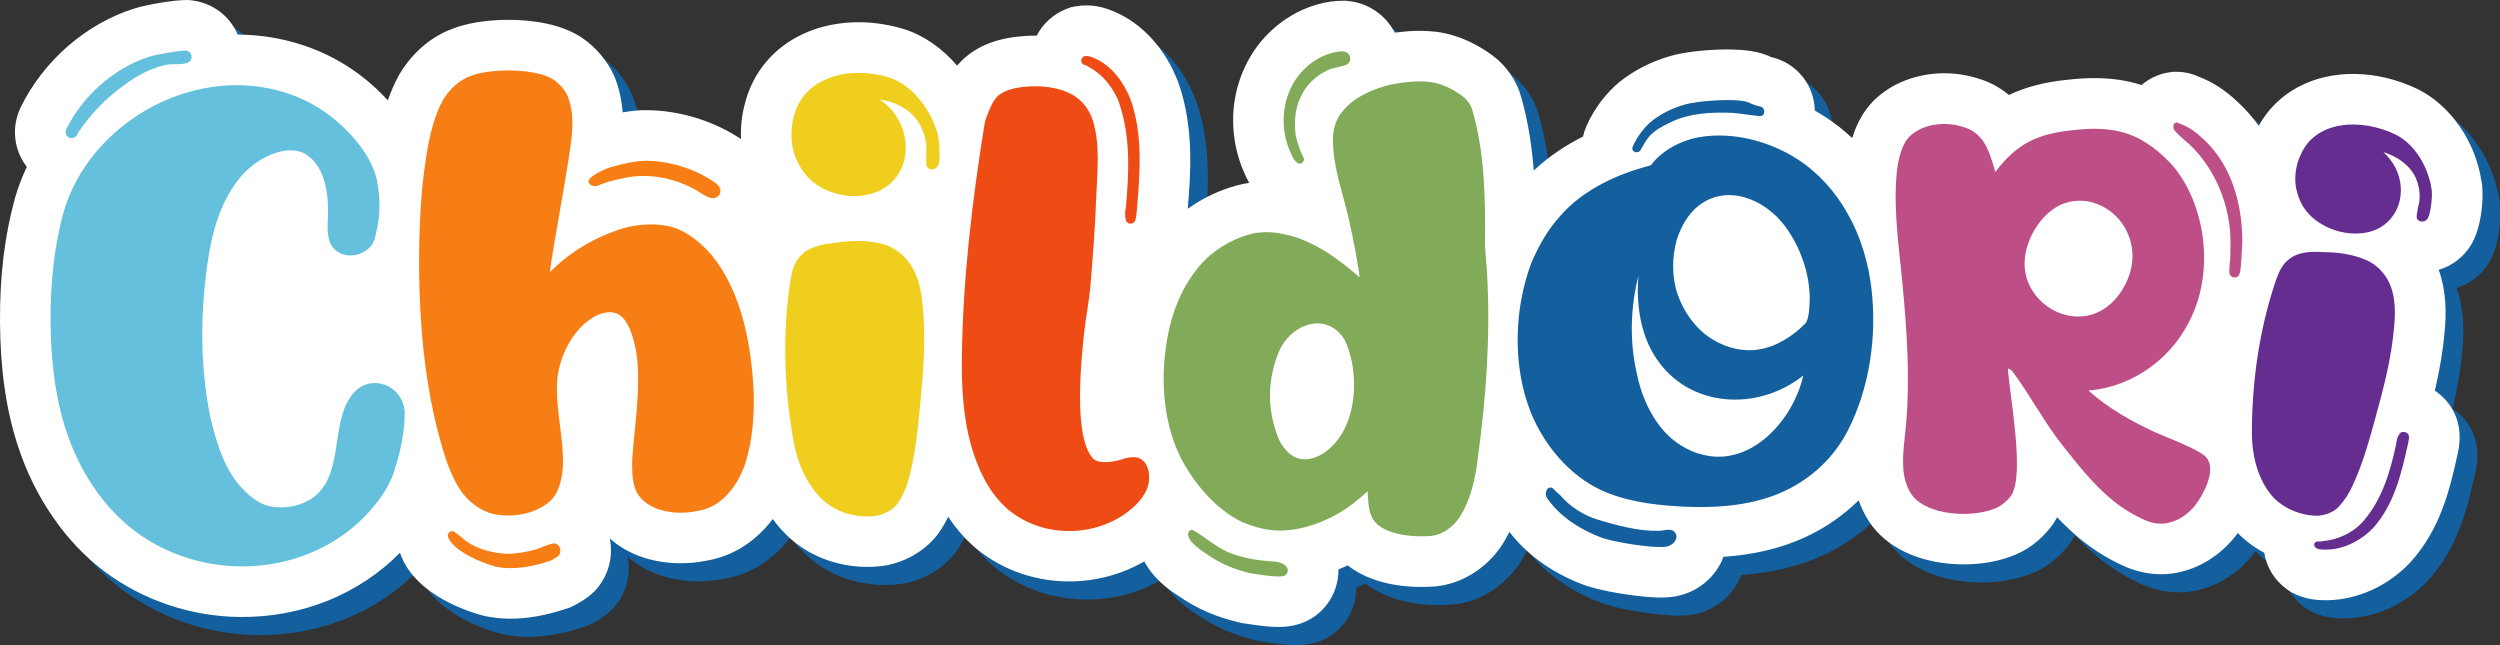 <svg viewBox="0 0 560.61 144.67" xmlns="http://www.w3.org/2000/svg" id="Layer_2">
  <rect x="0" y="0" width="560.61" height="144.67" fill="#333333" stroke="none"/>
  <defs>
    <style>
      .cls-1 {
        fill: #be4e86;
      }

      .cls-2 {
        fill: #fff;
      }

      .cls-3 {
        fill: #65c0dd;
      }

      .cls-4 {
        fill: #ef4c15;
      }

      .cls-5 {
        fill: #662d91;
      }

      .cls-6 {
        fill: #f77e15;
      }

      .cls-7 {
        fill: #81ab59;
      }

      .cls-8 {
        fill: #efce1d;
      }

      .cls-9 {
        fill: #14609e;
      }
    </style>
  </defs>
  <g data-name="Layer_1" id="Layer_1-2">
    <g>
      <path d="M560.39,44.59c-1.36-8.85-6.91-16.89-14.25-20.54-4.46-2.17-9.35-3.35-14.12-3.42-9.51-.13-17.44,4.19-21.57,11.62-1.37-1.9-2.9-3.66-4.57-5.21-2.85-2.72-5.75-4.61-8.83-5.77-1.86-.87-3.58-1.1-4.83-1.12h-.95s-.94.13-.94.13c-2.32.36-4.44,1.36-6.15,2.84-.03,0-.06-.02-.09-.03-3.04-.97-6.28-1.47-9.9-1.52-2.08-.03-4.25.09-6.66.37-5.08.51-9.38,1.63-13.09,3.41-2.08-1.73-4.47-3.01-7.01-3.72-2.28-.73-4.68-1.12-7.16-1.15-6.22-.08-12.09,2.14-16.1,6.09l-.19.19c-2.21,2.28-3.7,5.07-4.68,8.25-1.92-1.8-3.98-3.42-6.16-4.81-.73-.47-1.48-.92-2.23-1.35-.09-5.64-3.99-10.62-9.64-11.97l-.26-.06-.56-.29-.77-.27c-2.04-.72-4.48-1.07-7.69-1.12-4.03-.05-9.96.4-13.63,1.52-4,1.16-7.67,3-10.89,5.49l-.26.2c-3.16,2.59-5.83,6.14-7.52,10-.33.76-.59,1.54-.76,2.33-3.82,1.91-7.64,4.4-11.04,7.62-.42-5.4-1.25-10.93-2.79-16.36-.95-3.66-3.28-7.08-6.42-9.42-2.73-2.03-7.12-4.6-12.53-5.32l-.2-.03c-1.02-.12-2.08-.18-3.15-.2-1.93-.03-3.91.11-6.08.41-1.98-3.9-5.89-6.66-10.48-7.11l-.48-.05h-.48c-4.12-.06-7.81,1.31-10.17,2.46l-.23.12c-6.39,3.31-11.08,8.99-13.2,16-2.23,7.34-1.35,15.46,2.4,22.26-.88.13-1.76.31-2.63.53-4.01,1.06-7.8,2.88-11.15,5.27.71-8.38,1.34-18.49-2.07-28.16l-.09-.25c-2.8-7.38-8.01-13.13-14.28-15.77-1.06-.45-3.27-1.38-6.11-1.42-.9-.01-1.8.07-2.68.23l-1.03.2-.98.38c-2.9,1.13-5.25,3.29-6.63,5.97-1.39-.01-2.82.06-4.26.22l-.15.02c-2.25.27-8.92,1.1-13.44,6.49-3.28-3.82-7.35-6.72-11.72-8.13l-.1-.03c-3.19-.99-6.49-1.52-9.79-1.57-12.88-.17-23.04,6.92-25.94,18.09-.74,2.65-1.02,5.39-.92,8.09-.21-.13-.4-.25-.56-.35l-.16-.1-.19-.13-.28-.17c-5.87-3.59-12.87-5.62-19.7-5.71-.37,0-.74,0-1.11,0h-.36c-1.47.08-2.86.26-4.17.49-.21-2.67-.76-5.2-1.66-7.57l-.17-.44-.2-.42c-1.59-3.34-3.92-6.09-6.91-8.17l-.08-.06c-4.79-3.26-11.32-4.02-15.95-4.09-2.91-.04-8.44.17-13.09,1.96-4.76,1.71-8.96,5.26-11.87,10.03l-.13.21-.12.22c-1.02,1.85-1.83,3.75-2.48,5.63-.46-.49-.91-.98-1.4-1.46-5.67-5.68-12.46-9.61-20.18-11.67-3.76-1.01-7.67-1.55-11.63-1.61-.16,0-.31,0-.46,0-1.75-4.15-5.61-7.13-10.33-7.68l-.57-.07h-.58c-2.55-.04-8.86,1-11.68,1.89h0c-10.84,3.42-20.35,11.7-25.46,22.15l-.13.28c-1.8,3.95-1.5,8.48.79,12.1.22.35.45.68.7,1-1.05,2.23-1.94,4.55-2.64,6.95l-.04.16c-2.31,8.34-3.4,17.39-3.33,27.66.07,10.84,1.42,20.06,4.12,28.11,3.71,11.36,10.8,21.54,19.4,27.91,8.55,6.39,19.23,10,30.1,10.14,13.93.19,26.82-5.03,36.08-14.4l.07.23.12.31c3.54,9.32,16.03,12.94,18.5,13.57l.28.07.29.06c1.67.34,3.41.52,5.18.54,4.01.05,8.26-.69,13-2.28l.71-.24.67-.33c.87-.42,3.06-1.58,4.66-3.17l.31-.31.29-.33c2.73-3.14,3.78-7.36,2.95-11.34,3.85,3.47,9.28,5.49,15.57,5.57,2.07.03,4.12-.16,6.11-.57,3.97-.65,7.78-2.43,10.81-5.05,1.6-1.32,2.93-2.79,4.06-4.28,1.12,1.51,2.34,2.89,3.66,4.1,4.42,4.12,10.66,6.53,17.16,6.62,1.61.02,3.21-.1,4.76-.37l.35-.06.34-.08c4.9-1.17,9.1-4.08,11.55-7.98.57-.88,1.06-1.8,1.53-2.74,1.53,2.32,3.25,4.37,5.16,6.13,5.77,5.28,13.42,8.25,21.52,8.36,6.13.08,12.13-1.5,17.3-4.5,1.88,3.66,5.26,6.25,7.59,7.7,4.02,2.85,8.7,4.88,13.91,6.05l.53.12.54.07c.19.02.45.06.77.11,2.13.32,4.38.64,6.45.66,1.8.02,3.32-.17,4.76-.61,4.72-1.41,8.18-5.45,8.85-10.37.09-.65.13-1.29.12-1.93.7-.28,1.39-.57,2.07-.89,0,0,.01,0,.02,0,3.91,3.04,9.41,4.74,16.05,4.83,1.29.02,2.56-.03,3.78-.14l.24-.03c5.47-.62,10.75-3.86,14.14-8.66l.17-.25c.69-1.03,1.3-2.13,1.88-3.27,3.83,5,9.33,9.02,16.03,11.63,4.37,1.78,13.32,3.03,17.49,3.09,1.26.02,2.35-.05,3.35-.2,5.14-.8,9.39-4.25,11.13-8.93,6.93-.47,12.98-1.93,18.38-4.42,4.52-2.1,8.52-4.89,11.93-8.25.72,2.06,1.72,3.98,2.98,5.68l.11.15.12.15c4.12,5.21,11.35,8.26,19.84,8.38,2.68.04,6.66-.21,10.59-1.59,3.77-1.21,7.22-3.74,9.75-7.16l.22-.3.2-.31c.25-.39.48-.79.7-1.2,1.59,1.68,3.31,3.33,5.19,4.89l.09.07c3.16,2.56,6.59,4.65,10.19,6.2l.23.09c2.42.98,4.91,1.49,7.39,1.53,1.65.02,3.27-.17,4.82-.59,4.49-1.06,8.84-3.9,11.97-7.82l.13-.17.13-.17c.12-.17.23-.34.35-.51,1.72,1.76,3.74,3.27,5.96,4.45.5,3.28,2.35,6.28,5.24,8.29l.72.5.78.38c1.95.95,4.06,1.42,6.46,1.46.36,0,.73,0,1.1,0,6.7-.15,13.36-3.17,18.27-8.3l.21-.22c6.76-7.46,8.85-16.5,10.48-23.83.29-1.12.67-3.06.51-5.19-.26-3.95-2.39-7.37-5.52-9.44.98-4.2,1.8-8.66,2.19-13.24.33-3.47.54-8.65-1.32-13.87,2.94-.87,5.49-2.78,7.18-5.48l.11-.18.11-.19c2.14-3.71,2.84-10.21,2.2-14.11Z" class="cls-9"></path>
      <path d="M556.44,40.54c-1.36-8.85-6.91-16.89-14.25-20.54-4.46-2.17-9.35-3.35-14.12-3.42-9.51-.13-17.44,4.19-21.57,11.62-1.37-1.9-2.9-3.66-4.57-5.21-2.85-2.72-5.75-4.61-8.83-5.77-1.86-.87-3.58-1.1-4.83-1.12h-.95s-.94.13-.94.13c-2.32.36-4.44,1.36-6.15,2.84-.03,0-.06-.02-.09-.03-3.04-.97-6.28-1.47-9.9-1.52-2.08-.03-4.25.09-6.66.37-5.08.51-9.38,1.63-13.09,3.41-2.08-1.73-4.47-3.01-7.01-3.72-2.28-.73-4.68-1.12-7.16-1.15-6.22-.08-12.09,2.14-16.1,6.09l-.19.19c-2.21,2.28-3.7,5.07-4.68,8.25-1.92-1.8-3.98-3.42-6.16-4.81-.73-.47-1.48-.92-2.23-1.35-.09-5.64-3.99-10.62-9.64-11.97l-.26-.06-.56-.29-.77-.27c-2.04-.72-4.48-1.07-7.69-1.12-4.03-.05-9.96.4-13.63,1.52-4,1.16-7.67,3-10.89,5.49l-.26.2c-3.16,2.59-5.83,6.14-7.52,10-.33.76-.59,1.54-.76,2.33-3.82,1.91-7.64,4.4-11.04,7.62-.42-5.4-1.25-10.93-2.79-16.36-.95-3.66-3.28-7.08-6.42-9.42-2.73-2.03-7.12-4.6-12.53-5.32l-.2-.03c-1.02-.12-2.08-.18-3.15-.2-1.93-.03-3.91.11-6.08.41-1.98-3.9-5.89-6.66-10.48-7.11l-.48-.05h-.48c-4.12-.06-7.81,1.31-10.17,2.46l-.23.12c-6.39,3.31-11.08,8.99-13.2,16-2.23,7.34-1.35,15.46,2.4,22.26-.88.13-1.76.31-2.63.53-4.01,1.06-7.8,2.88-11.15,5.27.71-8.38,1.34-18.49-2.07-28.16l-.09-.25c-2.8-7.38-8.01-13.13-14.28-15.77-1.06-.45-3.27-1.38-6.11-1.42-.9-.01-1.8.07-2.68.23l-1.03.2-.98.38c-2.9,1.13-5.25,3.29-6.63,5.97-1.39-.01-2.82.06-4.26.22l-.15.02c-2.25.27-8.92,1.1-13.44,6.49-3.28-3.82-7.35-6.72-11.72-8.13l-.1-.03c-3.19-.99-6.49-1.52-9.79-1.57-12.88-.17-23.04,6.92-25.94,18.09-.74,2.65-1.02,5.39-.92,8.09-.21-.13-.4-.25-.56-.35l-.16-.1-.19-.13-.28-.17c-5.87-3.59-12.87-5.62-19.7-5.71-.37,0-.74,0-1.11,0h-.36c-1.47.08-2.86.26-4.17.49-.21-2.67-.76-5.2-1.66-7.57l-.17-.44-.2-.42c-1.59-3.34-3.92-6.09-6.91-8.17l-.08-.06c-4.79-3.26-11.32-4.02-15.95-4.09-2.91-.04-8.44.17-13.09,1.96-4.76,1.71-8.96,5.26-11.87,10.03l-.13.21-.12.22c-1.02,1.85-1.83,3.75-2.48,5.63-.46-.49-.91-.98-1.4-1.46-5.67-5.68-12.46-9.61-20.18-11.67-3.76-1.01-7.67-1.55-11.63-1.61-.16,0-.31,0-.46,0-1.75-4.15-5.61-7.13-10.33-7.68l-.57-.07h-.58c-2.55-.04-8.86,1-11.68,1.89h0C19.28,5.32,9.76,13.6,4.65,24.04l-.13.28c-1.8,3.95-1.5,8.48.79,12.1.22.35.45.68.7,1-1.05,2.23-1.94,4.55-2.64,6.95l-.04.16C1.03,52.87-.06,61.92,0,72.19c.07,10.84,1.42,20.06,4.12,28.11,3.71,11.36,10.8,21.54,19.4,27.91,8.55,6.39,19.23,10,30.1,10.14,13.93.19,26.82-5.03,36.08-14.4l.07.23.12.31c3.54,9.32,16.03,12.94,18.5,13.57l.28.07.29.06c1.67.34,3.41.52,5.18.54,4.01.05,8.26-.69,13-2.28l.71-.24.67-.33c.87-.42,3.06-1.58,4.66-3.17l.31-.31.29-.33c2.73-3.14,3.78-7.36,2.95-11.34,3.85,3.47,9.28,5.49,15.57,5.57,2.07.03,4.12-.16,6.11-.57,3.97-.65,7.78-2.43,10.81-5.05,1.6-1.32,2.93-2.79,4.06-4.28,1.12,1.51,2.34,2.89,3.66,4.1,4.42,4.12,10.66,6.53,17.16,6.62,1.61.02,3.21-.1,4.76-.37l.35-.06.34-.08c4.9-1.17,9.1-4.08,11.55-7.98.57-.88,1.06-1.8,1.53-2.74,1.53,2.32,3.25,4.37,5.16,6.13,5.77,5.28,13.42,8.25,21.52,8.36,6.13.08,12.13-1.5,17.3-4.5,1.88,3.66,5.26,6.25,7.59,7.7,4.02,2.85,8.7,4.88,13.91,6.05l.53.12.54.07c.19.02.45.06.77.11,2.13.32,4.38.64,6.45.66,1.8.02,3.32-.17,4.76-.61,4.72-1.41,8.18-5.45,8.85-10.37.09-.65.13-1.29.12-1.93.7-.28,1.39-.57,2.07-.89,0,0,.01,0,.02,0,3.91,3.04,9.41,4.74,16.05,4.83,1.29.02,2.56-.03,3.78-.14l.24-.03c5.47-.62,10.75-3.86,14.14-8.66l.17-.25c.69-1.03,1.3-2.13,1.88-3.27,3.83,5,9.33,9.02,16.03,11.63,4.37,1.78,13.32,3.03,17.49,3.09,1.26.02,2.35-.05,3.35-.2,5.14-.8,9.39-4.25,11.13-8.93,6.93-.47,12.98-1.93,18.38-4.42,4.52-2.1,8.52-4.89,11.93-8.25.72,2.06,1.72,3.98,2.98,5.68l.11.15.12.15c4.12,5.21,11.35,8.26,19.84,8.38,2.68.04,6.66-.21,10.59-1.59,3.77-1.21,7.22-3.74,9.75-7.16l.22-.3.2-.31c.25-.39.48-.79.7-1.2,1.59,1.68,3.31,3.33,5.19,4.89l.09.07c3.16,2.56,6.59,4.65,10.19,6.2l.23.09c2.42.98,4.91,1.49,7.39,1.53,1.65.02,3.27-.17,4.82-.59,4.49-1.06,8.84-3.9,11.97-7.82l.13-.17.13-.17c.12-.17.23-.34.35-.51,1.72,1.76,3.74,3.27,5.96,4.45.5,3.28,2.35,6.28,5.24,8.29l.72.5.78.38c1.95.95,4.06,1.42,6.46,1.46.36,0,.73,0,1.1,0,6.7-.15,13.36-3.17,18.27-8.3l.21-.22c6.76-7.46,8.85-16.5,10.48-23.83.29-1.12.67-3.06.51-5.19-.26-3.95-2.39-7.37-5.52-9.44.98-4.2,1.8-8.66,2.19-13.24.33-3.47.54-8.65-1.32-13.87,2.94-.87,5.49-2.78,7.18-5.48l.11-.18.11-.19c2.14-3.71,2.84-10.21,2.2-14.11Z" class="cls-2"></path>
      <path d="M30.31,119.13c-7.22-5.35-12.61-13.79-15.41-22.35-2.65-7.91-3.5-16.45-3.56-24.65-.05-8.2.71-16.56,2.92-24.57,5.77-19.77,28.3-32.59,48.16-27.24,5.81,1.55,10.79,4.41,15.11,8.73,3.04,2.99,5.9,6.81,6.98,11.25.76,3.78.86,8.05-.16,11.81-.18,1.15-.52,2.29-1.18,3.1-2.47,2.76-7,2.86-8.91-.28-1.11-1.98-.75-4.77-.71-7.23.04-2.79-.24-5.91-1.34-8.55-.78-1.98-2.37-4.13-4.47-4.98-4.67-1.87-11.37,2.14-14.34,6.2-4.12,5.19-6,12.22-6.9,18.94-1.61,11.3-1.61,23.11.67,34.29,1.38,5.76,3.24,12.02,7.4,16.18,1.6,1.66,3.52,3.16,5.62,3.68,2.91.7,6.31.25,8.93-1.19,1.8-.96,3.11-2.42,4.11-4.21,2.66-5.21,1.94-11.62,4.28-17.17.67-1.3,1.5-2.77,2.8-3.74,4.42-3.22,10.53.14,10.45,5.72-.06,4.1-.92,8.19-2.1,11.95-.85,3.11-2.51,5.87-4.49,8.31-12.85,16.07-37.35,18.36-53.87,6ZM14.84,29.02c3.67-7.5,10.72-13.8,18.69-16.32,1.3-.47,6.82-1.38,8.12-1.37,1.62.19,1.75,2.32.29,2.79-1.46.47-3.24.12-4.87.43-3.25.78-6.35,2.38-9.13,4.47-4.09,2.9-7.7,6.62-10.51,10.85,0,.33-.17.49-.33.65-1.15,1.13-2.92-.04-2.25-1.51Z" class="cls-3"></path>
      <path d="M481.22,116.73c-2.77-1.19-5.28-2.76-7.54-4.59-4.26-3.52-7.75-7.93-11.11-12.2-4.23-5.31-7.32-11.38-11.42-16.82-.12-.13-.88-.52-.88-.52.3,5.77,3.86,23.65.76,28.48-1.03,1.4-2.57,2.66-4.22,3.15-5.09,1.85-14.45,1.34-17.94-3.06-1.24-1.68-1.97-4-2.07-6.18-.21-3.34.34-6.66.64-9.99.9-10.5.16-21.03-.84-31.56-.66-7.7-3.81-27.24,1.58-32.81,2.95-2.91,8.15-3.48,12.06-2.15,1.64.41,3.15,1.45,4.27,2.88,1.49,2.07,2.22,4.77,2.94,7.22,1.94-2.67,4.37-5.07,7.31-6.7,3.06-1.63,6.62-2.35,10.04-2.69,3.93-.46,8.11-.53,11.9.67,4.16,1.34,7.8,4.21,10.66,7.45,2.37,2.85,4.1,6.21,5.19,9.69,2.43,7.34,2.32,16.06-.69,23.07-4.06,9.82-13.14,16.62-23.54,17.51,4.5,4.04,9.91,7.06,15.45,9.57,2.01.92,9.7,3.72,11.07,5.53,2.12,2.72-.49,7.82-2.55,10.61-1.42,1.78-3.59,3.41-5.88,3.9-1.65.49-3.55.21-5.19-.45ZM469.82,70.28c4.33-1.61,7.56-6.44,8.25-11.05.98-6.66-3.5-13-10.07-14.11-1.9-.28-4.05-.05-5.96.82-4.72,2.24-8.22,8.35-8.03,13.61.27,7.83,8.68,13.45,15.81,10.73ZM499.95,61.46c-.12-.51.04-2.69.17-3.33l.05-3.46c.11-8.33-3.32-16.71-9.2-22.31-.63-.52-3.13-2.61-3.5-3.38-.24-.64-.11-1.41.65-1.53.25,0,.38.26.63.26,2.02.67,3.77,1.97,5.4,3.54,2.25,2.08,4.12,4.67,5.47,7.51,2.34,4.9,3.28,10.56,3.2,15.94-.14,1.02-.2,5.77-.6,6.66-.27,1.15-1.79,1.13-2.28.1Z" class="cls-1"></path>
      <path d="M110.44,115.21c-2.58-.65-5.14-2.53-6.78-4.71-2.99-4.2-4.29-9.3-5.59-14.24-2.89-11.43-3.94-23.46-4.09-35.32-.03-8.78.24-17.86,1.73-26.62.66-3.99,1.63-8.29,3.66-11.96,1.4-2.29,3.56-4.42,6.15-5.31,4.43-1.79,14.78-1.8,18.69.87,1.36.94,2.4,2.19,3.14,3.74.88,2.32,1.15,4.94.96,7.56-.06,4.16-4.63,27.66-4.99,31.81,4.47-4.56,10.14-7.87,16.25-9.79,3.51-1.03,7.62-1.28,11.26-.31,3.48,1.12,6.49,3.63,8.89,6.43,6.73,8.41,8.85,20.29,9.31,31.08.09,4.93-.29,10.16-1.72,14.91-.96,3.22-2.83,6.58-5.44,8.7-1.54,1.37-3.53,2.26-5.51,2.54-5.34,1.16-12.47-.17-14.07-5.42-.58-2.01-.55-4.17-.52-6.32.56-7.54,1.88-15.22,1.07-22.78-.41-3.09-1.71-8.8-4.58-9.76-1.81-.79-4.26.1-5.95,1.31-4.15,2.87-6.8,8.38-7.33,13.3-.55,6.61,1.5,13.11,1.26,19.57-.19,2.77-.84,6.15-3,7.97-3.23,2.88-8.57,3.73-12.81,2.75ZM111.19,127.07c-3.18-.81-9.53-3.52-10.71-6.61-.29-.93.63-1.69,1.38-1.21.3.16,1.2.94,1.51,1.1,2.55,2.5,6.49,3.63,10.14,3.83,2.28.03,4.57-.4,6.7-.99,1.37-.44,2.45-1.05,3.82-1.33,1.52-.13,2.11,1.72,1.18,2.79-.31.3-1.38.91-1.69,1.06-3.97,1.33-8.24,2.2-12.34,1.37ZM159.6,44.42c-.91-.17-1.66-.64-2.42-1.11-4.82-3.14-11.19-4.62-16.83-3.46-2.14.43-4.27.87-6.26,1.76-1.07.45-2.58-.34-1.96-1.41.77-1.07,3.99-2.56,5.36-2.85,2.14-.59,4.43-1.17,6.86-1.29,5.02-.09,10.32,1.37,14.7,4.05.9.63,2.11,1.11,2.4,2.19.44,1.24-.64,2.3-1.85,2.13Z" class="cls-6"></path>
      <path d="M184.63,112.2c-3.61-3.28-5.82-8.39-6.67-13.18-2.12-11.89-2.56-24.21-.73-36.04.33-2,.82-4.15,2.2-5.51,1.85-2.13,4.9-2.71,7.64-2.98,3.51-.57,7.16-.67,10.49.14,2.88.65,5.44,2.69,6.93,5.17,1.64,2.79,2.2,6.04,2.46,9.27.66,7.09.11,14.32-.59,21.4-.53,5.69-1.06,11.23-2.5,16.6-.48,2-1.27,3.83-2.36,5.51-.93,1.53-2.77,2.58-4.6,3.02-4.12.72-9.12-.43-12.27-3.4ZM185.26,42.61c-2.87-1.27-5.12-3.46-6.45-6.4-1.48-2.95-1.73-6.8-.78-10.17,2.25-8.9,12.62-11.38,21.41-8.64,5,1.61,9.03,6.9,10.64,12,.59,1.55.83,6.17.35,7.55-.47,1.23-2,1.36-2.59.43-.29-.77-.1-3.54-.09-4.31-.12-2.16-.85-4.32-2.05-6.03-1.79-2.64-5.26-4.38-8.45-4.73,8.29,5.5,7.81,18.28-1.65,21.07-3.36,1.03-7.16.67-10.33-.76Z" class="cls-8"></path>
      <path d="M508.95,110.53c-2.8-3.65-4-8.81-3.98-13.45.02-11.53,1.66-23.21,5.34-34.07.64-1.83,1.45-3.78,2.96-4.85,2.08-1.72,5-1.79,7.59-1.62,3.35,0,6.75.47,9.71,1.76,2.56,1.06,4.6,3.38,5.56,5.95,1.05,2.89,1.03,6.03.73,9.12-.57,6.79-2.29,13.51-4.12,20.07-1.44,5.28-2.86,10.41-5.09,15.25-.78,1.81-1.82,3.42-3.1,4.83-1.12,1.29-3,2-4.77,2.13-3.94.04-8.39-1.82-10.82-5.1ZM520.2,50.03c-2.47-1.56-4.22-3.82-5-6.6-.92-2.8-.56-6.21.85-9.01,3.45-7.43,13.46-7.98,21.18-4.23,4.39,2.18,7.32,7.43,8.02,12.14.31,1.44-.18,5.52-.83,6.65-.63,1-2.06.88-2.47-.03-.15-.72.45-3.11.58-3.78.22-1.91-.13-3.91-.97-5.59-1.25-2.59-4.21-4.65-7.11-5.45,6.84,6.1,4.44,17.19-4.77,18.16-3.27.38-6.74-.52-9.47-2.27ZM538.07,97.33c-.53.63-.65,1.52-.77,2.4-1.33,6.18-3.19,12.47-7.52,17.35-2.04,2.29-5.52,4.01-9.02,4.28-.37.15-.82.02-1.15.05-.9.26-.83,1.07-.17,1.53.7.34,1.52.32,2.34.31,4.1-.09,7.88-2.25,10.33-4.8,4.79-5.28,6.39-12.3,7.88-18.96.08-.24.28-1.37.2-1.65-.03-.93-1.66-1.42-2.12-.5Z" class="cls-5"></path>
      <path d="M225.43,113.68c-3.91-3.59-6.27-8.86-7.72-13.96-1.74-6.34-2.1-13.12-2.02-19.74.24-17.55,2.3-34.92,5.11-52.29.17-1.08,1.58-4.6,2.36-5.51,1.39-1.83,3.99-2.41,6.27-2.69,3.81-.41,7.91-.05,11.23,1.85,2.11,1.26,3.76,3.44,4.48,5.91,1.6,5.41.91,11.41.68,17.1-.24,6.77-.79,13.54-1.34,20.31-.35,3.38-1,6.61-1.35,9.84-.7,6.46-2.44,23.37,1.9,28.21,1.35,1.56,5.16.84,7.15.1,1.07-.29,2.29-.43,3.2-.11,2.27.95,2.68,4.04,2.04,6.34-.64,2.15-2.49,4.12-4.18,5.49-8.15,6.36-20.31,6.04-27.82-.84ZM252.46,49.21c-.29-.93-.12-2,.04-3.08.71-7.69.97-15.69-1.52-22.96-1.17-3.4-3.86-6.67-7.04-8.26-.3-.31-.76-.32-1.06-.48-.75-.63-.44-1.55.33-1.84.76-.14,1.52.17,2.27.49,3.78,1.59,6.62,5.48,8.09,9.35,2.78,7.89,2.06,16.66,1.34,24.96,0,.31-.18,1.69-.33,2-.32,1.07-1.99,1.05-2.13-.18Z" class="cls-4"></path>
      <path d="M307.52,115.7c-.74-1.7-.71-3.71-.84-5.55-2.77,2.58-5.84,4.85-9.21,6.34-3.52,1.65-7.64,2.67-11.59,2.46-2.43-.19-4.86-.84-7.12-1.79-5.44-2.54-9.94-7.53-13.06-12.8-4.91-8.38-5.67-19.32-3.87-28.85.99-5.68,3.35-11.35,7.06-15.77,2.94-3.5,7.08-6.06,11.5-7.24,2.29-.59,4.87-.55,7.15-.06,6.52,1.17,12.4,5.4,17.36,9.78-.55-4.17-1.41-8.33-2.27-12.35-1.29-6.02-3.64-11.91-3.71-18.07-.12-2.47.52-4.92,2.07-6.75,2.48-3.2,6.61-4.99,10.57-6.02,2.9-.58,6.1-1,9.13-.65,2.58.34,5.15,1.61,7.26,3.18,1.05.78,1.95,2.03,2.24,3.26,2.76,9.58,2.93,19.75,2.79,29.76-.01.92.52,6.32.51,7.24.73,13.41-.21,27.1-2.07,40.63-.52,4.77-1.65,9.83-4.29,13.8-1.4,1.98-3.7,3.65-6.14,3.92-4.42.4-11.86-.31-13.47-4.49ZM280.58,128.59c-3.64-.82-7.12-2.25-10.13-4.45-1.06-.63-3.62-2.51-3.9-3.75-.44-.93.33-2,1.24-1.37,2.87,1.73,5.42,4.08,8.6,5.2,2.72.96,5.76,1.46,8.65,1.66,1.06.01,2.13.18,3.03.81,1.06.63.88,2.17-.19,2.46-1.37.44-5.93-.39-7.29-.56ZM301.24,96.68c2.49-4.59,2.88-10.59,1.88-15.68-.58-2.32-1.15-4.79-2.8-6.35-4.2-4.37-10.93-1.53-13.44,3.98-2.67,6.28-2.76,12.9-.41,19.09.44,1.39,1.33,2.64,2.38,3.73,4.06,3.75,9.73.13,12.38-4.76ZM291.1,36.64c-.45-.31-.75-.63-1.05-1.09-4.45-8.07-2.03-18.51,6.08-22.71,1.53-.75,3.36-1.34,5.04-1.32,1.82.18,2.25,2.34.57,3.09-1.38.44-2.9.58-4.12,1.18-2.6,1.2-4.91,3.48-6.01,6.08-1.25,2.6-1.45,5.83-1.03,8.61.14.93,1.16,3.87,1.61,4.64.6.78-.18,1.85-1.09,1.53Z" class="cls-7"></path>
      <path d="M373.71,113.36c-5.92-.54-12.14-1.7-17.27-4.85-5.88-3.62-10.52-9.54-13.17-16.04-4.12-10.37-3.79-23.15.15-33.57,1.57-3.67,3.6-7.34,6.38-10.39,5.1-5.94,12.9-9.53,20.38-11.43,2.48-3.35,6.77-5.61,10.88-6.32,7.32-1.29,15.65.83,21.98,4.92,4.67,2.99,8.57,7.35,11.24,12.16,2.97,5.12,4.72,11.15,5.4,17.01,1.23,10.64-.45,22.17-5.29,31.65-3.12,6.12-8.21,10.82-14.33,13.67-8.11,3.74-17.54,3.92-26.35,3.19ZM358.71,120.4c-4.54-1.76-8.91-4.59-11.75-8.63-.9-1.24.2-3.23,1.4-2.14.45.47.9.94,1.5,1.41,2.1,2.49,5.26,4.54,8.44,5.5,4.39,1.29,8.94,2.58,13.5,2.49,1.22.02,2.59-.58,3.5.05,1.5,1.25.11,3.24-1.72,3.52-2.74.43-12.3-1.09-14.87-2.2ZM366.13,32.88c.94-2.14,2.49-4.28,4.34-5.79,2.15-1.67,4.6-2.86,7.2-3.6,2.75-.89,11.58-1.54,14.3-.58.91.47,1.81.79,2.72.96,1.37.33,1.19,2.33-.18,2.15-.76-.01-5.16-.69-5.92-.7-4.86-.22-9.89.02-14.33,2.27-1.53.75-3.22,1.65-4.45,3.02-.77.91-1.4,2.14-2.02,3.21-.77.76-2.13.13-1.66-.95ZM404.37,84.21c-10.3,8.18-25.65,7.2-32.95-3.83-3.58-5.28-4.55-12.23-4.01-18.53-1.77,6.91-2.02,14.6-.44,21.55.99,5.25,3.36,10.52,6.96,14.11,2.55,2.5,5.87,4.24,9.37,4.75,10.02,1.52,18.82-8.22,21.08-18.04ZM394.26,78.38c3.96-.56,7.8-2.97,10.57-5.86.92-.91.97-4.45.99-5.84-.08-5.54-2.13-11.27-5.41-15.78-4.63-6.38-13.25-9.73-19.55-4.73-2.31,1.82-3.86,4.57-4.82,7.48-1.12,3.83-1.18,8.45.14,12.32,1.46,4.18,4.3,8.07,8.07,10.27,2.87,1.73,6.66,2.71,10.01,2.14Z" class="cls-9"></path>
    </g>
  </g>
</svg>